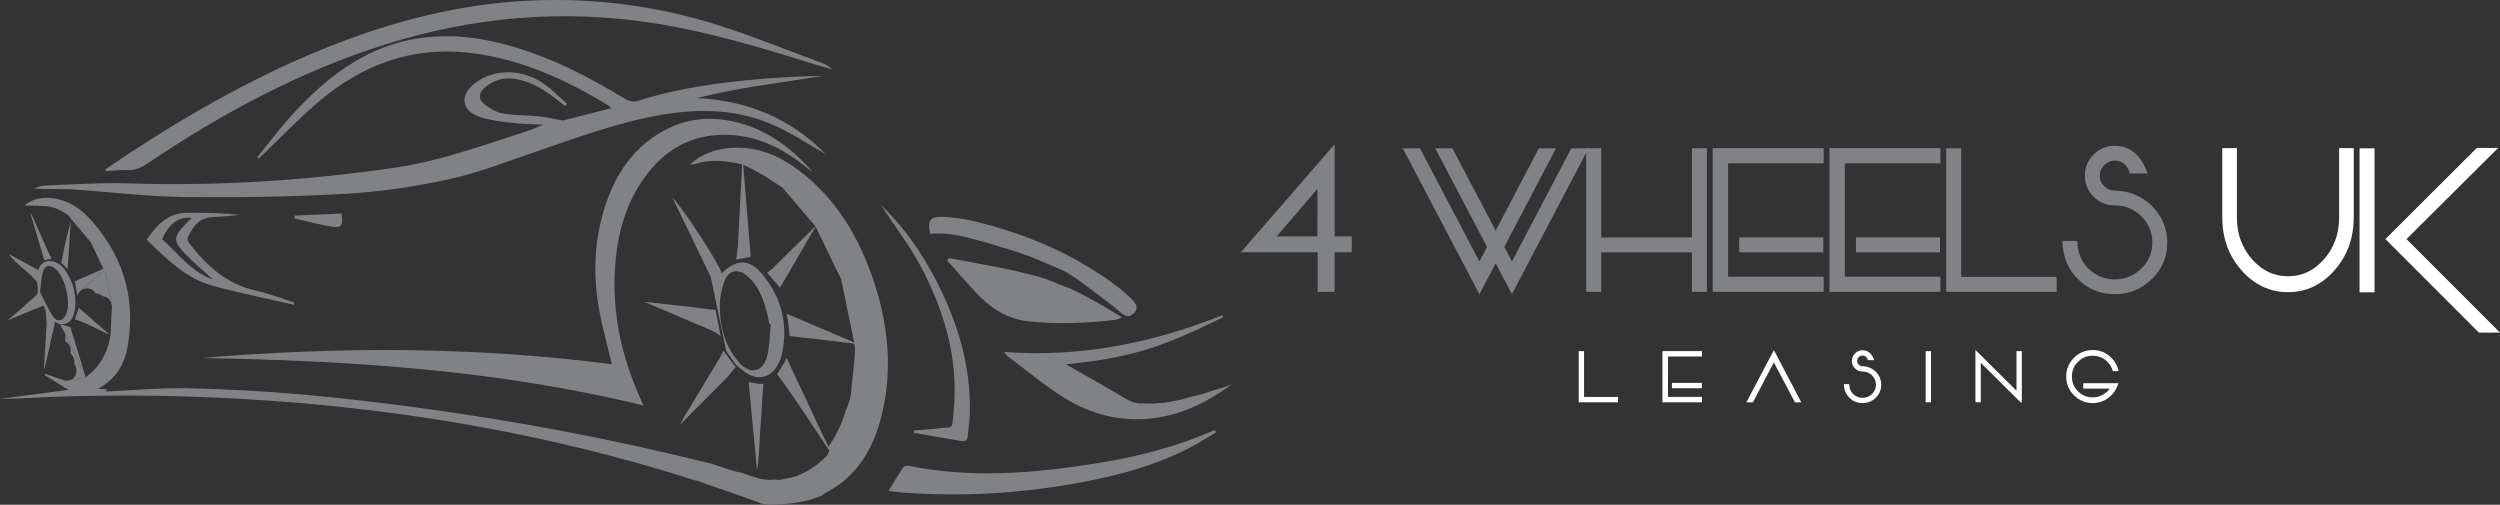 <svg id="b" xmlns="http://www.w3.org/2000/svg" viewBox="0 0 1639.84 331.06"><rect x="0" y="0" width="1639.84" height="331.06" fill="#333333" stroke="none"/><g id="c"><path d="m42.88,219.16c4.89,10.36,9.13,19.33,13.36,28.31,0,0,0,0,0,0-3.46-11.28-6.92-22.57-10.11-32.95-2.92-.8-4.93-1.36-6.94-1.91l.19.11c.84,1.77.95,2.03,1.77,3.47.91,1.58,0,0,1.02,1.76" fill="#818285"/><path d="m499.79,259.88c0-.58.11-1.14.27-1.67" fill="#818285"/><path d="m500.77,251.66c-.78.09-1.54.16-2.29.14-2.28-.04-4.55-.73-7.36-1.22,1.38,16.87,3.95,40.44,5.36,57.67.35-1.15.44-2.64.88-4.56.26-2.52.24-5.93.46-5.94.51-12.92,1.48-21.65,2.07-34.57" fill="#818285"/><path d="m516.05,234.56c-.84,2.41-5.75,10.08-6.32,10.82,0,0,2.69,3.69,3.52,4.83,10.33,14.19,20.2,29.76,30.63,45.21.1.66-.5,1.39-.72,2.19-.9,1.83-1.06,1.78-2.88,3.43-4.75,4.3-10.57,8.38-16.85,10.82-.59.34-1.28.59-2.05.73-2.04.66-4.12,1.13-6.21,1.38-2.23.65-4.53.95-6.96.55-4.01.5-8.22.19-12.02-1.16-3.23-1.14-6.57-2.05-9.77-3.28-.23-.02-.46-.05-.7-.1-6.62-1.25-12.79-3.97-19.22-5.89-.4-.06-.8-.13-1.2-.23-62.92-15.81-126.59-27.7-190.86-36.42-50.56-6.86-101.31-11.88-152.35-12.79-17.83-.32-35.69,1.41-52.92,2.18-.13.16.44-.55,1.25-1.56-1.82-.09-3.29-.17-6.07-.31,12.17-6.56,17.53-16.6,19.46-28.21,5.36-32.24-3.46-60.47-25.88-84.23-6.17-6.54-13.83-11.22-23.01-12.47-6.94-.94-13.47.16-18.92,4.76,4.8.13,9.47.09,14.11.44.16.01.33.03.49.05.15,0,.3-.03.45-.01.63.05,1.2.15,1.75.27,0-.01,0-.02,0-.04.36.11.71.22,1.06.33.15.05.31.09.46.15.14.05.28.1.43.15.2.04.41.07.61.12.48.13.95.28,1.41.45.39.17.7.29.94.4.07.03.15.06.22.08,1.03.4,1.94.85,2.75,1.39.94.3,1.72.8,2.35,1.43.61.39,1.19.83,1.73,1.39.03.03.04.06.07.09.77.57,1.37,1.28,1.78,2.12h0c4.55,5.35,8.16,9.6,12.02,14.14.31.32.58.67.81,1.04.01-.02.03-.05.04-.07,3.19,6.72,5.69,12,8.34,17.59-6.85,3-12.87,5.63-18.7,8.18.63,3.43.95,6.49,1.8,9.33.37-1.39,1.14-2.65,2.33-3.51,5.02-4.39,9.66-8.45,15.3-13.38,1.78,8.53,3.32,15.92,4.86,23.31.01,0,.02,0,.03.01,0,0-.02,0-.03,0,0,0,0,0,0,.01-.27,6.14-.55,12.28-.83,18.42h0c-1.47,11.84-6.67,21.57-16.34,28.77-.01,0-.02,0-.03,0v.03s0-.02,0-.03c-3.24.59-6.48,1.36-9.74,1.7-.78.34-1.68.53-2.7.53-.43,0-.83-.04-1.21-.11,0,.03,0,.05.01.08-.2-.07-.39-.14-.59-.21-.36-.09-.7-.21-1.02-.35-4.53-1.57-7.94-2.74-11.34-3.92-.14.26-.27.53-.41.79,5.33,3.3,10.65,6.6,15.71,9.74-14.55,1.92-29.19,3.85-44.94,5.93,4.53-.09,7.94-.05,11.34-.24,49.81-2.77,99.62-2.54,149.41.38,86.09,5.06,170.95,18.01,254.13,41.06,13.7,3.8,27.29,7.85,40.78,12.19.56.04,1.15.14,1.77.34,2.33.77,4.66,1.62,6.98,2.52,11.83,3.93,23.57,8.08,35.21,12.49,1.38.26,2.77.49,4.17.65,12.37-.14,24.55-1.18,36.06-6.28-.15-.05-.29-.1-.44-.14,4.41-2.73,8.36-4.75,11.82-7.39,14.52-11.08,22.44-26.42,26.81-43.68,7.7-30.39,4.77-60.35-5.1-89.73-9.6-28.55-24.54-53.68-49.05-72.12-13.04-9.81-27.52-15.81-44.23-14.7-10.19.68-19.42,3.93-27.1,10.89,1.44.11,2.75-.15,4.02-.54,8.38-2.58,16.73-2.14,25.3-.57.17.03,4.92.86,4.91,1.27-.01.79-1.06,19.93-1.43,27.6-.45,9.18-.96,18.35-1.45,27.53-.05,0-.11.01-.16.02-.31.98-.08,1.77-.32,2.78-.08,1.68-.32,2.87-.6,4.25,3.53-.66,5.71-1.06,9.58-1.79-1.58-19.26-3.24-40.35-4.87-60.27l1.32.5c6.35,3.01,12.53,6.52,18.59,10.66.58.4,1.17.62,1.65.97.64.37,1.23.85,1.72,1.25.55.24.72.38,1.15.74.42.26.7.3,1.03.65.06-.03.3.29.36.27,7.01,8.19,14.36,16.82,21.53,25.2-9.53,9.65-18.66,18.1-28.48,28.05,0-.02,0-.05,0-.07-1.03.86-1.69,1.37-3.22,2.5-.02.01.52.61.49.61,3.02,3.61,4.76,5.43,7.97,9.15,7.63-12.58,14.82-25.81,23.4-39.97,5.2,10.91,10.3,21.25,15.05,31.2.62.78,1.03,1.7,1.25,2.67.07-.06.15-.12.22-.18,2.94,14.17,6.06,29.31,8.76,42.33-.75-.21-1.29-.58-2.02-.91-12.31-5.14-24.62-10.59-37.74-16.07.05-.04-.33-.11-.28-.15-.46-.08-.39-.07-.77-.17-1.35-.62-2.22-1.03-3.53-1.64.93,4.83,1.64,9.66,1.88,14.68,12.07,1.43,25.35,2.76,37.52,4.37,1.47.19,4.22.26,4.81.87,2.06,2.14-1.59,23.23-2.06,34.02-.12.03-.23.05-.35.07.04,1.19-.22,2.38-.74,3.43-.13.86-.42,1.7-.86,2.45-.18,1.03-.57,2.02-1.19,2.86-2.4,8.42-5.98,16.48-11.58,24.54-8.46-17.46-15.85-33.92-23.82-50.35" fill="#818285"/><path d="m40.17,172.51c-.05-.59,4.08,3.96,4.08,3.96-.06-.69.18-2.79.34-3.53.54-7.75,1.41-21.14,1.92-28.5-.07,1.08-2.34,9.39-2.72,11-.6,2.84-1.68,6.85-2.18,9.81q-.54,3.13-1.44,7.25Z" fill="#818285"/><path d="m168.74,103.11c6.3-7.78,12.42-15.71,18.94-23.3,11.5-13.39,24.16-25.54,38.83-35.49,33.21-22.51,69.15-25.15,106.85-14.63,27.37,7.64,52.44,20.38,76.56,35.13,3.08,1.89,5.73,2.22,9.08,1.16,27.2-8.63,55.31-12.17,83.6-14.48,12.41-1.01,24.87-1.44,37.37-1.7-27.58,4.47-55.4,7.54-82.68,14.52,33.4,1.6,61.82,13.81,84.2,36.68-10.26-5.81-21.22-13.08-33.03-18.48-23.58-10.79-48.47-11.58-73.77-7.35-28.62,4.78-55.63,14.95-82.93,24.23-18.89,6.42-37.62,13.85-57.02,18.11-22.26,4.88-45.09,8.3-67.83,9.59-35.57,2.01-71.29,2.52-106.92,2.1-24.18-.29-48.31-3.42-72.49-4.94-8.42-.53-16.89-.04-25.55-.6,2.54-.69,5.06-1.89,7.62-1.98,18.22-.65,36.47-2,54.66-1.41,58.89,1.92,117.39-1.88,175.63-10.41,26.31-3.85,51.31-12.68,76.49-20.77,6.64-2.14,13.3-4.22,19.91-7.29-7.15-.41-14.34-.48-21.44-1.33-6.9-.83-14-1.64-20.49-3.92-11.66-4.1-12.82-14.18-3.07-21.79,12.63-9.86,31.36-9.89,45.89.44,5.28,3.75,9.84,8.5,14.73,12.79-.42.52-.84,1.03-1.26,1.55-2.71-2.13-5.35-4.35-8.14-6.37-7.38-5.34-15.13-9.95-24.35-11.38-7.51-1.16-14.24.58-20.03,5.55-4.13,3.55-4.69,7.38-.54,10.81,3.42,2.83,7.73,5.47,12,6.22,7.83,1.38,15.94,1.12,23.89,1.91,4.83.48,9.59,1.67,14.38,2.51.66.12,1.39.26,2.01.1,10.19-2.57,20.38-5.19,31.03-7.91-.79-.87-1.13-1.46-1.65-1.77-28.44-17.2-58.25-30.89-91.71-34.63-37.74-4.23-70.4,8.08-98.74,32.33-12.82,10.97-24.54,23.21-36.77,34.87-.74.7-1.49,1.39-2.24,2.08-.34-.25-.67-.51-1-.76Z" fill="#818285"/><path d="m132.52,234.81c89.74-7.51,179.39-7.47,268.82,4.09-3.01-12.75-6.27-24.21-8.37-35.89-4.49-24.98-3.04-49.66,5.98-73.58,5.39-14.29,13.48-26.86,25.56-36.48,17.95-14.31,38.23-18.31,60.25-12.35,19.56,5.29,35.06,17.12,48.38,32.24-.69-.44-1.41-.85-2.07-1.33-.69-.5-1.32-1.09-1.98-1.62-14.65-11.86-30.89-20.4-50.01-21.39-25.99-1.35-45.29,10.57-59.05,31.98-10.99,17.1-15.55,36.26-16.7,56.31-1.68,29.24,4.5,56.98,16.27,83.62.66,1.5,1.32,3,2.45,5.56-95.74-23.37-192.4-29.4-289.52-31.15Z" fill="#818285"/><path d="m69.12,111.1c4.61-3.11,9.2-6.27,13.84-9.33,43.28-28.48,88.21-53.85,136.62-72.68C260.4,13.2,302.45,2.65,346.35.45c42.69-2.13,84.54,3.26,125.19,16.2,22.89,7.29,45.2,16.38,67.74,24.71,2.38.88,4.61,2.14,6.62,4.15-2.84-.81-5.71-1.56-8.53-2.44-36-11.21-72.03-22.25-109.44-28-58.9-9.05-116.64-4.09-173.48,13.54-56.75,17.61-108.36,45.44-157.42,78.41-3.96,2.66-7.73,4.62-12.63,4.52-4.93-.1-9.87.41-14.8.65-.16-.36-.33-.73-.49-1.1Z" fill="#818285"/><path d="m791.12,257.65c-2.02.75-4,1.36-5.98,1.64-.59.26-1.19.5-1.81.6-.36.06-.67.11-.98.14-.95.31-1.91.58-2.88.78-.06,0-.11.03-.17.03-.6.12-1.39.46-2.12.65-.94.29-5.25,1.26-9.1,1.94-.73.28-1.55.45-2.48.45-.07,0-.13,0-.2,0-.04,0-.08,0-.12.02-.65.21-1.36.32-2.15.32-.02,0-1.31.06-2.78.14-3.34.38-6.71.44-10.06.21-1.25,0-2.87-.02-2.98-.02-.8,0-1.53-.12-2.18-.34-1.27-.12-2.5-.45-3.61-1.18-.07-.03-.15-.05-.22-.09-.09-.03-.2-.04-.28-.07l.51.29c-.23-.11-.45-.25-.69-.36-.4-.15-.76-.35-1.1-.57-2.23-1.15-4.39-2.38-6.46-3.75-.26-.14-.51-.29-.74-.46l-33.24-19c9.72-1.28,18.68-2.09,27.48-3.73,8.87-1.65,17.72-3.7,26.33-6.38,8.6-2.68,17.01-6.1,25.3-9.64,8.08-3.45,15.91-7.46,23.85-11.23-.16-.43-.32-.86-.48-1.28-45.66,18.16-92.74,27.88-143.25,24.09,1.27,1.5,1.71,2.26,2.36,2.75,12.42,9.27,24.3,19.42,37.45,27.52,17.51,10.77,36.9,15.75,57.79,13.25,19.54-2.33,36.24-10.9,51.77-22.22-5.49,2.31-11.19,3.46-16.77,5.51Z" fill="#818285"/><path d="m582.83,322.04c3.44-5.65,6.36-10.64,9.54-15.46.52-.79,2.28-1.33,3.29-1.12,41.7,8.54,83.23,4.96,124.69-1.73,26.02-4.19,51.44-10.71,75.68-21.3.43-.19.96-.14,2.04.9-6.68,3.9-13.18,8.17-20.08,11.62-20.46,10.2-42.33,16.27-64.66,20.64-40.92,8-82.19,10.73-123.8,7.27-2-.17-3.98-.47-6.7-.8Z" fill="#818285"/><path d="m458.27,202.01c-.67-.08-1.35-.22-2.02-.3-10.33-1.16-20.65-2.31-30.98-3.47-1.28-.13-2.31-.27-2.73-.29,12.54,5.3,27.62,11.79,40.96,17.43.92.27,1.39.59,2.03.87,1.52.5,2.49,1.16,3.08,1.43,2.31,1.59,2.85,1.76,4.12,3.06l-3.4-17.4s-.37.01-11.06-1.32Z" fill="#818285"/><path d="m500.64,180.58c-8.86-11.02-17.28-11-27.32-1.25.13-3.56-24.78-42.3-32.28-49.77,8.51,17.59,16.55,34.23,25.19,52.09l10.13,48.61c2.03,2.88,4.06,5.76,6.09,8.65,2.23,1.85,4.34,3.88,6.72,5.5,7.93,5.4,16.18,3.48,20.84-4.84,1.24-2.21,2.31-4.63,2.85-7.08,4.24-19.23-.03-36.72-12.23-51.9Zm2.64,52.8c-2.7,10.88-11.44,12.72-18.83,4.03-8.86-10.43-12.3-23.15-12.32-36.57,0-5.64,1.17-11.6,3.24-16.84,2.72-6.89,8.78-7.95,14.52-3.18,7.43,6.17,10.62,14.83,13.08,23.79.72,2.62,1.1,5.34,1.63,8.02.32.04.63.08.95.12-.7,6.9-.63,13.98-2.28,20.64Z" fill="#818285"/><path d="m622.31,169.26c12.18,2.27,24.37,4.5,36.54,6.88,1.19.24,12.42,2.62,14.01,3.25,8.49,1.98,11.13,2.97,11.13,2.97,2.41.6,5.5,2.08,7.5,2.8,2.72.99,6.76,2.8,6.76,2.8,4.37.99,13.81,6.45,20.95,10.26,5.38,2.87,10.51,6.21,16.82,9.98-2.29.85-3.39,1.5-4.55,1.64-19.02,2.19-38.06,3.05-57.17.9-14.26-1.61-25.13-9.09-34.52-19.24-6.23-6.73-12.27-13.62-18.4-20.45.31-.6.62-1.2.94-1.8Z" fill="#818285"/><path d="m610.27,153.42c-2.2-8-.23-11.37,7.25-11.2,6.76.16,13.61,1.08,20.2,2.63,34.62,8.13,66.85,21.68,95.37,43.27,3.78,2.86,7.32,6.13,10.58,9.58,2.31,2.45,2.81,5.45-.28,8.06-2.99,2.52-5.02,2.05-8.15-.67-7.31-6.37-15.35-11.89-23.05-17.82-1.27-.98-5.4-4.15-6.68-4.92-5.38-3.22-3.67-2.39-6.84-4.2-2.31-1.24-13.05-5.74-14.34-6.26-5.52-2.23-5.95-2.8-13.36-5.28-2.23-.82-8.92-3.09-11.12-3.62-4.14-.99-8.13-2.58-12.25-3.68-12.16-3.25-24.19-7.31-37.33-5.89Z" fill="#818285"/><path d="m577.46,134.03c14.64,14.09,26.29,30.33,35.68,48.17,14.92,28.38,24.2,58.25,22.93,90.74-.18,4.42-.95,8.81-1.33,13.23-.22,2.64-1.47,3.58-4.05,3.13-10.39-1.81-20.79-3.57-31.19-5.35,0-.56.02-1.11.03-1.67,5.21-.41,10.45-.65,15.63-1.27,10.36-1.22,9.12,1.52,10.3-10.06,3.53-34.53-5.61-66.43-21.64-96.45-6.87-12.87-15.84-24.63-23.86-36.89-.8-1.22-1.66-2.39-2.5-3.58Z" fill="#818285"/><path d="m192.81,199.93c-17.87-4.14-35.9-7.71-53.58-12.58-17.55-4.84-30-17.67-43.03-30.06,6.5-9.48,13.69-17.5,26-17.7,11.74-.19,23.49.13,35.29,1.33-5.89.5-11.77,1.26-17.66,1.42-8.95.25-13.25,6.1-16.56,13.16-.47,1,.06,2.98.82,3.97,11.4,14.72,24.52,26.89,43.59,31.12,8.61,1.91,16.92,5.18,25.37,7.84-.08.5-.16,1.01-.25,1.51Zm-67.07-56.9c-7.72-1.57-15.73,4.16-19.35,14.03,10.42,8.71,18.18,20.91,33.25,26.26-5.44-4.94-9.9-8.78-14.13-12.87-13.38-12.93-13.34-14.16.23-27.43Z" fill="#818285"/><path d="m28.24,172.51c-2.66,1.57-2.8,4.78-3.03,4.66-6.47-3.53-14.39-7.8-19.58-10.61,5.01,6.62,12.09,10.97,17.41,16.96.66.52.81.85,1.2,1.57.19.37.16.83.38,1.66-.09.12.32,1.92.23,2.04q.04,1.98-.29,3.59c-.47.96-1.17,1.8-2.1,2.4.04.02.07.03.1.05-5.29,4.66-10.1,8.89-14.9,13.12-.4.46-2.6,1.82-2.4,2.07,6.79-2.79,16.59-6.89,23.38-9.68.27.44.41.94.67,1.43.5,1.61.51,1.83.74,2.88.21,2.35.32,2.44.45,5.24-.02.13.08,1.6.06,1.73.06-.06.02.75.08.69-.6,9.81-1.14,18.51-1.67,27.2,0,.82,0,2.8.04,3.41,2.08-9.42,4.99-22.14,7.13-31.87,1.18.6,2.22,1.13,3.25,1.66,0,0-.19-.11-.2-.12,5.7.44,8.55-2.82,9.57-7.88,1.99-9.88-.26-18.99-5.85-27.25-4.17-6.17-9.46-6.48-11.79-6.18-1.77.23-2.74,1.19-2.88,1.21m15.03,33.88c-1.92,4.14-5.66,5.19-8.34,1.37-3.7-5.27-6.13-11.43-8.68-16.37.72-5.43.78-9.4,1.87-13.08,1.26-4.31,4.39-4.95,7.88-2.25,6.73,5.21,10.88,22.53,7.27,30.33Z" fill="#818285"/><path d="m482.6,240.6c-.34-.23-2.94-3.32-3.11-3.8-2.03-2.88-2.86-3.87-4.89-6.75-.84,1.26-1.6,3.26-2.43,4.62-7.81,12.82-15.56,25.69-23.29,38.56-.5.84-2.41,4.33-2.8,5.24.22.11,2.05-2.09,2.27-2.21,9.22-9.26,18.44-18.52,28.57-28.71" fill="#818285"/><path d="m193.35,141.41c10.24-.44,20.47-.88,30.6-1.32,1.34,7.82.12,9.65-6.44,8.56-8.23-1.36-16.32-3.56-24.48-5.4.1-.62.21-1.23.32-1.84Z" fill="#818285"/><path d="m55.88,211.99c5.3,2.33,7.21,3.38,11.89,5.71,1.47.73,2.41,1.11,4.12,1.63-1.32-1.07-2.57-2.09-3.88-3.19-5.42-4.61-10.71-9.36-16.23-14.24-1.03,2.82-1.97,5.13-2.69,7.5" fill="#818285"/><path d="m31.6,165.18c-3.58-8.06-7.16-16.12-10.73-24.17-.36-.59-1.01-1.74-1.2-1.97,2.97,9.82,6.45,21.88,9.39,31.61,3-.55,2.6-.48,4.86-.89" fill="#818285"/><path d="m68.58,176.94c-5.64,4.93-10.28,8.99-15.3,13.38.99-.72,2.25-1.16,3.8-1.16,2.76,0,4.62,1.39,5.59,3.27,1.94.03,3.43.74,4.47,1.83,3.72.16,5.74,2.9,6.01,5.85.1.04.2.09.3.14-1.54-7.39-3.09-14.78-4.86-23.31Z" fill="#818285"/><path d="m46.5,249.17c3.26-.34,6.49-1.11,9.74-1.7-4.23-8.98-8.47-17.95-13.36-28.31-.04,1.61-.09,3.17-.13,4.71,3.07,1.35,4.19,4.97,3.39,7.99,2.13,1.5,2.97,4.29,2.53,6.81.02.02.04.04.05.07,2.52,3.14,1.79,8.7-2.21,10.43Z" fill="#818285"/><path d="m886.65,155.05v10.41h-11.24v25.97h-11.11v-25.97h-51.5l.19-.12h1.02l61.4-70.67v60.38h11.24Zm-22.48-31.24l-26.73,31.24h26.67l.06-31.24Z" fill="#818285"/><path d="m991.74,192.9l-10.67-20.19-10.67,20.26-50.29-95.69h11.3l38.99,74.23,5.02-9.53-34.03-64.7h11.3l28.38,53.97,28.32-53.97h11.24l-33.91,64.7,5.02,9.53,38.92-74.23h11.3l-50.23,95.62Z" fill="#818285"/><path d="m1119.62,97.21v94.23h-9.84v-25.91h-59.49v25.91h-9.84v-94.23h9.84v58.54h59.5v-58.54h9.84Z" fill="#818285"/><path d="m1196.2,107.11h-62.67v74.42h62.67v9.91h-72.77v-94.29h72.77v9.97Zm-.26,58.42h-55.11v-9.84h55.11v9.84Z" fill="#818285"/><path d="m1272.77,107.11h-62.67v74.42h62.67v9.91h-72.77v-94.29h72.77v9.97Zm-.26,58.42h-55.12v-9.84h55.12v9.84h0Z" fill="#818285"/><path d="m1349.03,181.6v9.84h-72.45v-94.16h9.84v84.32h62.61Z" fill="#818285"/><path d="m1399.51,127.37c6.56,2.46,11.85,6.56,15.87,12.32,4.15,5.8,6.22,12.26,6.22,19.37,0,9.39-3.37,17.38-10.1,23.94-6.73,6.65-14.84,9.97-24.32,9.97s-17.42-3.26-24.06-9.78c-6.69-6.48-10.12-14.88-10.29-25.21h9.71c.17,7.58,2.65,13.67,7.43,18.29,4.78,4.66,10.52,6.98,17.21,6.98s12.64-2.39,17.46-7.17c4.78-4.7,7.17-10.37,7.17-17.02s-2.39-12.45-7.17-17.15c-4.83-4.78-10.65-7.17-17.46-7.17-4.87,0-9.14-1.56-12.83-4.7-.51-.46-.84-.78-1.02-.95-3.9-3.85-5.84-8.47-5.84-13.84s1.95-10.05,5.84-13.9c3.81-3.81,8.42-5.72,13.84-5.72,10.03.04,17.21,6.1,21.53,18.16l-11.81-.06c-.25-1.74-1.14-3.56-2.67-5.46-1.95-1.95-4.3-2.92-7.05-2.92s-5.04.97-6.98,2.92c-1.95,1.9-2.92,4.23-2.92,6.98s.97,4.95,2.92,6.86c1.95,1.95,4.28,2.92,6.98,2.92,4.23,0,8.34.79,12.32,2.35Z" fill="#818285"/><path d="m1543.9,143.43c-.17,13.29-4.42,24.64-12.76,34.04-8.42,9.44-18.54,14.16-30.35,14.16s-21.99-4.74-30.41-14.22c-8.34-9.39-12.57-20.76-12.7-34.1v-46.16h9.59v46.16c.13,10.5,3.47,19.45,10.03,26.86,6.52,7.37,14.35,11.05,23.49,11.05s16.95-3.66,23.43-10.99c6.56-7.37,9.92-16.29,10.1-26.79v-46.29h9.58v46.29Z" fill="#fff"/><path d="m1557.55,191.76h-9.84v-94.48h9.84v94.48Zm20.95-34.92l61.34,61.34h-13.84l-61.34-61.34,60-59.81h13.97l-60.13,59.81Z" fill="#fff"/><path d="m1061.34,260.37v3.5h-25.79v-33.53h3.5v30.02h22.29Z" fill="#fff"/><path d="m1116.38,233.85h-22.31v26.5h22.31v3.53h-25.91v-33.57h25.91v3.55Zm-.09,20.8h-19.62v-3.5h19.62v3.5Z" fill="#fff"/><path d="m1181.53,263.92h-4.16l-13.83-26.2-13.75,26.2h-4.27l15.83-30.14v-.02l2.21-4.09,2.04,3.86,15.94,30.38Z" fill="#fff"/><path d="m1226.1,241.07c2.33.87,4.22,2.34,5.65,4.38,1.48,2.06,2.21,4.36,2.21,6.89,0,3.35-1.2,6.19-3.59,8.52-2.4,2.37-5.28,3.55-8.66,3.55s-6.2-1.16-8.57-3.48c-2.38-2.3-3.6-5.3-3.66-8.97h3.46c.06,2.7.94,4.87,2.64,6.51,1.7,1.66,3.75,2.49,6.13,2.49s4.5-.85,6.22-2.55c1.7-1.67,2.56-3.69,2.56-6.06s-.85-4.43-2.56-6.11c-1.72-1.7-3.79-2.55-6.22-2.55-1.73,0-3.25-.56-4.57-1.67-.18-.17-.3-.28-.36-.34-1.39-1.37-2.08-3.01-2.08-4.93s.69-3.58,2.08-4.95c1.36-1.36,3-2.04,4.93-2.04,3.57.02,6.13,2.17,7.66,6.47l-4.2-.02c-.09-.62-.41-1.27-.95-1.95-.69-.69-1.53-1.04-2.51-1.04s-1.79.35-2.49,1.04c-.69.68-1.04,1.51-1.04,2.49s.35,1.76,1.04,2.44c.69.69,1.52,1.04,2.49,1.04,1.51,0,2.97.28,4.39.84Z" fill="#fff"/><path d="m1266.61,263.87h-3.5v-33.55h3.5v33.55Z" fill="#fff"/><path d="m1326.18,230.35v33.53h-.81l-2.53-2.49-23.58-23.4v25.88h-3.5v-34.32l3.35,3.32,23.58,23.4v-25.93h3.5Z" fill="#fff"/><path d="m1389.56,251.35c-1.29,4.07-3.45,7.25-6.47,9.54-3.1,2.34-6.57,3.5-10.4,3.5-4.79,0-8.89-1.7-12.3-5.09-3.39-3.41-5.09-7.51-5.09-12.3s1.7-8.89,5.09-12.3c3.41-3.39,7.5-5.09,12.3-5.09,4.02,0,7.6,1.23,10.74,3.71,3.1,2.46,5.2,5.82,6.29,10.08h-3.8c-.96-3.11-2.64-5.56-5.02-7.35-2.41-1.82-5.15-2.73-8.2-2.73-3.79,0-7,1.33-9.66,4-2.68,2.67-4.02,5.89-4.02,9.68s1.34,7,4.02,9.65c2.65,2.69,5.87,4.02,9.66,4.02,2.4,0,4.65-.62,6.76-1.85,2.03-1.18,3.5-2.48,4.38-3.91h-17.36v-3.57h23.08Z" fill="#fff"/></g></svg>